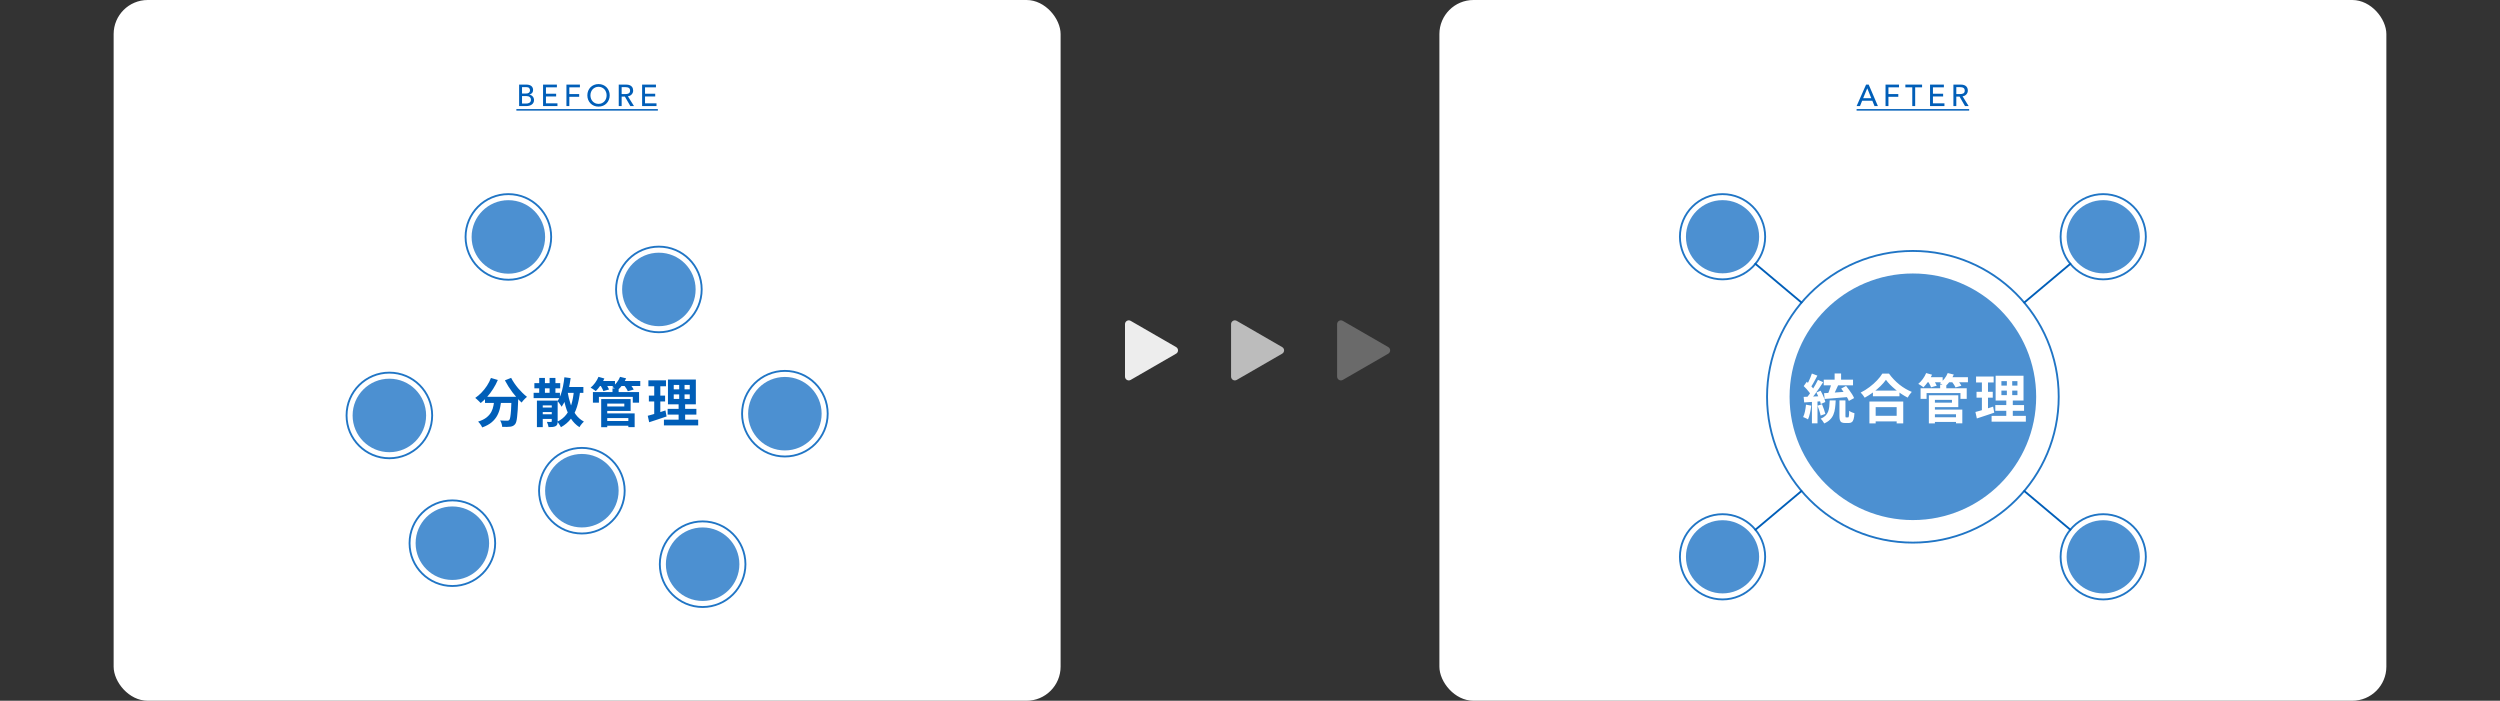 <svg width="1320" height="370" viewBox="0 0 1320 370" fill="none" xmlns="http://www.w3.org/2000/svg">
<rect x="0" y="0" width="1320" height="370" fill="#333333" stroke="none"/>
<rect x="60" width="500" height="370" rx="18" fill="white"/>
<path d="M274.095 44.672H278.031C278.522 44.672 278.975 44.731 279.391 44.848C279.818 44.965 280.18 45.141 280.479 45.376C280.788 45.6 281.028 45.893 281.199 46.256C281.38 46.608 281.471 47.024 281.471 47.504C281.471 48.155 281.29 48.688 280.927 49.104C280.564 49.509 280.095 49.808 279.519 50V50.032C279.86 50.053 280.18 50.144 280.479 50.304C280.778 50.453 281.034 50.656 281.247 50.912C281.471 51.157 281.647 51.445 281.775 51.776C281.903 52.107 281.967 52.464 281.967 52.848C281.967 53.36 281.86 53.813 281.647 54.208C281.444 54.592 281.162 54.917 280.799 55.184C280.436 55.451 280.015 55.653 279.535 55.792C279.055 55.931 278.538 56 277.983 56H274.095V44.672ZM275.631 49.376H277.727C278.015 49.376 278.287 49.349 278.543 49.296C278.799 49.232 279.023 49.131 279.215 48.992C279.407 48.853 279.556 48.677 279.663 48.464C279.78 48.251 279.839 47.989 279.839 47.68C279.839 47.232 279.695 46.843 279.407 46.512C279.119 46.181 278.666 46.016 278.047 46.016H275.631V49.376ZM275.631 54.656H277.887C278.122 54.656 278.378 54.635 278.655 54.592C278.943 54.539 279.21 54.443 279.455 54.304C279.7 54.155 279.908 53.957 280.079 53.712C280.25 53.467 280.335 53.141 280.335 52.736C280.335 52.064 280.116 51.563 279.679 51.232C279.242 50.891 278.65 50.72 277.903 50.72H275.631V54.656ZM286.733 44.672H294.045V46.112H288.269V49.488H293.645V50.928H288.269V54.56H294.333V56H286.733V44.672ZM299.074 44.672H306.194V46.112H300.61V49.664H305.81V51.104H300.61V56H299.074V44.672ZM316.022 56.288C315.158 56.288 314.363 56.139 313.638 55.84C312.913 55.531 312.289 55.109 311.766 54.576C311.254 54.043 310.849 53.413 310.55 52.688C310.262 51.963 310.118 51.179 310.118 50.336C310.118 49.493 310.262 48.709 310.55 47.984C310.849 47.259 311.254 46.629 311.766 46.096C312.289 45.563 312.913 45.147 313.638 44.848C314.363 44.539 315.158 44.384 316.022 44.384C316.886 44.384 317.681 44.539 318.406 44.848C319.131 45.147 319.75 45.563 320.262 46.096C320.785 46.629 321.19 47.259 321.478 47.984C321.777 48.709 321.926 49.493 321.926 50.336C321.926 51.179 321.777 51.963 321.478 52.688C321.19 53.413 320.785 54.043 320.262 54.576C319.75 55.109 319.131 55.531 318.406 55.84C317.681 56.139 316.886 56.288 316.022 56.288ZM316.022 54.848C316.673 54.848 317.259 54.731 317.782 54.496C318.305 54.251 318.753 53.925 319.126 53.52C319.499 53.115 319.787 52.64 319.99 52.096C320.193 51.541 320.294 50.955 320.294 50.336C320.294 49.717 320.193 49.136 319.99 48.592C319.787 48.037 319.499 47.557 319.126 47.152C318.753 46.747 318.305 46.427 317.782 46.192C317.259 45.947 316.673 45.824 316.022 45.824C315.371 45.824 314.785 45.947 314.262 46.192C313.739 46.427 313.291 46.747 312.918 47.152C312.545 47.557 312.257 48.037 312.054 48.592C311.851 49.136 311.75 49.717 311.75 50.336C311.75 50.955 311.851 51.541 312.054 52.096C312.257 52.64 312.545 53.115 312.918 53.52C313.291 53.925 313.739 54.251 314.262 54.496C314.785 54.731 315.371 54.848 316.022 54.848ZM326.694 44.672H330.678C331.404 44.672 332.001 44.773 332.47 44.976C332.94 45.168 333.308 45.419 333.574 45.728C333.852 46.027 334.044 46.368 334.15 46.752C334.257 47.125 334.31 47.488 334.31 47.84C334.31 48.203 334.246 48.555 334.118 48.896C333.99 49.227 333.804 49.531 333.558 49.808C333.324 50.075 333.03 50.304 332.678 50.496C332.337 50.677 331.953 50.789 331.526 50.832L334.742 56H332.822L329.942 51.008H328.23V56H326.694V44.672ZM328.23 49.664H330.246C330.545 49.664 330.838 49.643 331.126 49.6C331.425 49.547 331.686 49.456 331.91 49.328C332.145 49.2 332.332 49.019 332.47 48.784C332.609 48.539 332.678 48.224 332.678 47.84C332.678 47.456 332.609 47.147 332.47 46.912C332.332 46.667 332.145 46.48 331.91 46.352C331.686 46.224 331.425 46.139 331.126 46.096C330.838 46.043 330.545 46.016 330.246 46.016H328.23V49.664ZM339.036 44.672H346.348V46.112H340.572V49.488H345.948V50.928H340.572V54.56H346.636V56H339.036V44.672Z" fill="#005EB8"/>
<path d="M272.639 57.6H347.356V58.4H272.639V57.6Z" fill="#005EB8"/>
<path d="M256.081 209.504H271.229V212.752H256.081V209.504ZM270.109 209.504H273.637C273.637 209.504 273.637 209.597 273.637 209.784C273.637 209.952 273.637 210.157 273.637 210.4C273.637 210.624 273.628 210.811 273.609 210.96C273.535 213.069 273.451 214.889 273.357 216.42C273.264 217.932 273.152 219.192 273.021 220.2C272.909 221.208 272.769 222.011 272.601 222.608C272.433 223.205 272.228 223.653 271.985 223.952C271.612 224.4 271.22 224.717 270.809 224.904C270.417 225.091 269.951 225.221 269.409 225.296C268.943 225.371 268.327 225.408 267.561 225.408C266.796 225.427 265.993 225.417 265.153 225.38C265.135 224.876 265.023 224.297 264.817 223.644C264.612 223.009 264.36 222.459 264.061 221.992C264.845 222.048 265.573 222.085 266.245 222.104C266.917 222.123 267.421 222.132 267.757 222.132C268.019 222.132 268.233 222.113 268.401 222.076C268.569 222.02 268.737 221.908 268.905 221.74C269.129 221.497 269.307 220.965 269.437 220.144C269.587 219.304 269.717 218.072 269.829 216.448C269.941 214.805 270.035 212.687 270.109 210.092V209.504ZM259.217 199.564L262.857 200.628C262.167 202.252 261.336 203.82 260.365 205.332C259.413 206.844 258.377 208.235 257.257 209.504C256.156 210.773 255.008 211.875 253.813 212.808C253.608 212.565 253.328 212.276 252.973 211.94C252.619 211.585 252.255 211.24 251.881 210.904C251.527 210.568 251.209 210.297 250.929 210.092C252.087 209.308 253.188 208.375 254.233 207.292C255.297 206.191 256.259 204.987 257.117 203.68C257.976 202.355 258.676 200.983 259.217 199.564ZM269.885 199.508C270.333 200.404 270.875 201.319 271.509 202.252C272.144 203.185 272.835 204.1 273.581 204.996C274.347 205.873 275.121 206.704 275.905 207.488C276.708 208.272 277.492 208.953 278.257 209.532C277.959 209.756 277.623 210.055 277.249 210.428C276.895 210.783 276.549 211.147 276.213 211.52C275.896 211.893 275.625 212.239 275.401 212.556C274.617 211.828 273.824 211.016 273.021 210.12C272.219 209.205 271.425 208.244 270.641 207.236C269.876 206.209 269.148 205.155 268.457 204.072C267.767 202.971 267.141 201.888 266.581 200.824L269.885 199.508ZM261.065 210.456H264.733C264.603 212.024 264.388 213.555 264.089 215.048C263.791 216.541 263.296 217.951 262.605 219.276C261.933 220.601 260.953 221.815 259.665 222.916C258.396 223.999 256.716 224.923 254.625 225.688C254.495 225.371 254.308 225.025 254.065 224.652C253.823 224.279 253.561 223.905 253.281 223.532C253.001 223.177 252.721 222.869 252.441 222.608C254.327 222.011 255.82 221.273 256.921 220.396C258.023 219.5 258.853 218.529 259.413 217.484C259.973 216.42 260.356 215.291 260.561 214.096C260.785 212.901 260.953 211.688 261.065 210.456ZM282.149 202.28H295.785V205.052H282.149V202.28ZM281.757 207.404H295.645V210.204H281.757V207.404ZM285.257 215.16H292.733V217.568H285.257V215.16ZM285.257 218.716H292.733V221.18H285.257V218.716ZM284.697 199.536H287.721V209.056H284.697V199.536ZM290.185 199.536H293.265V209.056H290.185V199.536ZM283.493 211.52H292.873V214.04H286.573V225.52H283.493V211.52ZM291.333 211.52H294.441V222.44C294.441 223.112 294.367 223.653 294.217 224.064C294.068 224.475 293.769 224.792 293.321 225.016C292.892 225.24 292.369 225.38 291.753 225.436C291.156 225.492 290.456 225.52 289.653 225.52C289.597 225.109 289.476 224.643 289.289 224.12C289.121 223.597 288.944 223.14 288.757 222.748C289.205 222.767 289.644 222.785 290.073 222.804C290.503 222.804 290.792 222.795 290.941 222.776C291.091 222.776 291.193 222.748 291.249 222.692C291.305 222.636 291.333 222.543 291.333 222.412V211.52ZM297.717 204.324H308.021V207.432H297.717V204.324ZM297.997 199.2L301.301 199.648C301.04 201.589 300.704 203.484 300.293 205.332C299.883 207.18 299.369 208.916 298.753 210.54C298.137 212.145 297.4 213.555 296.541 214.768C296.411 214.507 296.215 214.189 295.953 213.816C295.711 213.443 295.44 213.069 295.141 212.696C294.861 212.323 294.609 212.024 294.385 211.8C295.076 210.811 295.655 209.644 296.121 208.3C296.588 206.956 296.971 205.509 297.269 203.96C297.587 202.392 297.829 200.805 297.997 199.2ZM303.037 206.2L306.313 206.48C305.959 209.579 305.408 212.341 304.661 214.768C303.915 217.195 302.851 219.295 301.469 221.068C300.107 222.841 298.343 224.344 296.177 225.576C296.065 225.333 295.897 225.025 295.673 224.652C295.449 224.279 295.207 223.905 294.945 223.532C294.703 223.177 294.479 222.888 294.273 222.664C296.233 221.693 297.801 220.443 298.977 218.912C300.172 217.381 301.087 215.561 301.721 213.452C302.356 211.324 302.795 208.907 303.037 206.2ZM299.649 206.732C300.041 209.084 300.583 211.305 301.273 213.396C301.964 215.468 302.879 217.297 304.017 218.884C305.175 220.452 306.603 221.693 308.301 222.608C308.04 222.832 307.76 223.112 307.461 223.448C307.163 223.784 306.873 224.139 306.593 224.512C306.332 224.885 306.117 225.231 305.949 225.548C304.157 224.391 302.673 222.907 301.497 221.096C300.34 219.285 299.407 217.204 298.697 214.852C297.988 212.481 297.419 209.915 296.989 207.152L299.649 206.732ZM319.389 222.3H333.025V224.792H319.389V222.3ZM323.393 205.08H326.641V208.468H323.393V205.08ZM313.061 207.012H337.421V212.612H334.117V209.532H316.225V212.612H313.061V207.012ZM319.277 210.708H332.969V216.98H319.277V214.6H329.637V213.116H319.277V210.708ZM319.417 218.268H335.097V225.52H331.765V220.732H319.417V218.268ZM317.429 210.708H320.621V225.548H317.429V210.708ZM315.861 201.16H324.709V203.82H315.861V201.16ZM327.201 201.16H338.065V203.82H327.201V201.16ZM316.001 198.976L319.109 199.844C318.568 201.095 317.877 202.317 317.037 203.512C316.216 204.688 315.395 205.687 314.573 206.508C314.368 206.321 314.097 206.116 313.761 205.892C313.425 205.668 313.089 205.444 312.753 205.22C312.417 204.996 312.109 204.819 311.829 204.688C312.688 203.997 313.491 203.139 314.237 202.112C314.984 201.085 315.572 200.04 316.001 198.976ZM327.397 198.976L330.589 199.76C330.085 200.973 329.432 202.131 328.629 203.232C327.827 204.315 327.005 205.22 326.165 205.948C325.923 205.78 325.624 205.603 325.269 205.416C324.933 205.211 324.579 205.015 324.205 204.828C323.832 204.623 323.505 204.464 323.225 204.352C324.121 203.717 324.933 202.924 325.661 201.972C326.408 201.001 326.987 200.003 327.397 198.976ZM316.925 203.232L319.781 202.448C320.117 202.933 320.453 203.484 320.789 204.1C321.144 204.697 321.415 205.211 321.601 205.64L318.577 206.508C318.447 206.079 318.213 205.556 317.877 204.94C317.56 204.305 317.243 203.736 316.925 203.232ZM329.413 203.288L332.381 202.504C332.792 202.971 333.203 203.503 333.613 204.1C334.043 204.697 334.369 205.229 334.593 205.696L331.485 206.564C331.317 206.116 331.028 205.584 330.617 204.968C330.207 204.352 329.805 203.792 329.413 203.288ZM355.733 208.244V210.624H364.189V208.244H355.733ZM355.733 203.232V205.584H364.189V203.232H355.733ZM352.681 200.404H367.409V213.48H352.681V200.404ZM352.513 215.888H367.689V218.912H352.513V215.888ZM350.553 221.572H368.641V224.624H350.553V221.572ZM342.349 200.824H351.645V203.932H342.349V200.824ZM342.601 208.888H351.169V211.968H342.601V208.888ZM342.013 219.528C342.835 219.304 343.749 219.052 344.757 218.772C345.784 218.473 346.867 218.147 348.005 217.792C349.144 217.419 350.264 217.055 351.365 216.7L351.953 219.892C350.385 220.415 348.799 220.947 347.193 221.488C345.588 222.029 344.113 222.515 342.769 222.944L342.013 219.528ZM345.429 202.056H348.649V219.248L345.429 219.78V202.056ZM358.617 201.608H361.445V212.136H361.753V223H358.309V212.136H358.617V201.608Z" fill="#005EB8"/>
<circle cx="268.417" cy="125.101" r="22.601" stroke="#2075C5"/>
<circle cx="268.417" cy="125.101" r="19.405" fill="#2075C5" fill-opacity="0.8"/>
<circle cx="347.886" cy="152.823" r="22.601" stroke="#2075C5"/>
<circle cx="347.886" cy="152.823" r="19.405" fill="#2075C5" fill-opacity="0.8"/>
<circle cx="414.418" cy="218.43" r="22.601" stroke="#2075C5"/>
<circle cx="414.417" cy="218.43" r="19.405" fill="#2075C5" fill-opacity="0.8"/>
<circle cx="370.987" cy="297.899" r="22.601" stroke="#2075C5"/>
<circle cx="370.987" cy="297.899" r="19.405" fill="#2075C5" fill-opacity="0.8"/>
<circle cx="307.227" cy="259.089" r="22.601" stroke="#2075C5"/>
<circle cx="307.227" cy="259.089" r="19.405" fill="#2075C5" fill-opacity="0.8"/>
<circle cx="238.848" cy="286.81" r="22.601" stroke="#2075C5"/>
<circle cx="238.847" cy="286.81" r="19.405" fill="#2075C5" fill-opacity="0.8"/>
<circle cx="205.583" cy="219.354" r="22.601" stroke="#2075C5"/>
<circle cx="205.582" cy="219.355" r="19.405" fill="#2075C5" fill-opacity="0.8"/>
<path d="M621 183.268C622.333 184.038 622.333 185.962 621 186.732L597 200.588C595.667 201.358 594 200.396 594 198.856L594 171.144C594 169.604 595.667 168.642 597 169.412L621 183.268Z" fill="white" fill-opacity="0.91"/>
<path d="M677 183.268C678.333 184.038 678.333 185.962 677 186.732L653 200.588C651.667 201.358 650 200.396 650 198.856L650 171.144C650 169.604 651.667 168.642 653 169.412L677 183.268Z" fill="white" fill-opacity="0.67"/>
<path d="M733 183.268C734.333 184.038 734.333 185.962 733 186.732L709 200.588C707.667 201.358 706 200.396 706 198.856L706 171.144C706 169.604 707.667 168.642 709 169.412L733 183.268Z" fill="white" fill-opacity="0.27"/>
<rect x="760" width="500" height="370" rx="18" fill="white"/>
<path d="M985.286 44.672H986.678L991.526 56H989.734L988.598 53.2H983.206L982.086 56H980.294L985.286 44.672ZM988.038 51.856L985.926 46.656H985.894L983.75 51.856H988.038ZM995.56 44.672H1002.68V46.112H997.096V49.664H1002.3V51.104H997.096V56H995.56V44.672ZM1009.68 46.112H1006.03V44.672H1014.86V46.112H1011.21V56H1009.68V46.112ZM1019.06 44.672H1026.37V46.112H1020.59V49.488H1025.97V50.928H1020.59V54.56H1026.66V56H1019.06V44.672ZM1031.4 44.672H1035.38C1036.11 44.672 1036.7 44.773 1037.17 44.976C1037.64 45.168 1038.01 45.419 1038.28 45.728C1038.55 46.027 1038.75 46.368 1038.85 46.752C1038.96 47.125 1039.01 47.488 1039.01 47.84C1039.01 48.203 1038.95 48.555 1038.82 48.896C1038.69 49.227 1038.51 49.531 1038.26 49.808C1038.03 50.075 1037.73 50.304 1037.38 50.496C1037.04 50.677 1036.65 50.789 1036.23 50.832L1039.44 56H1037.52L1034.64 51.008H1032.93V56H1031.4V44.672ZM1032.93 49.664H1034.95C1035.25 49.664 1035.54 49.643 1035.83 49.6C1036.13 49.547 1036.39 49.456 1036.61 49.328C1036.85 49.2 1037.03 49.019 1037.17 48.784C1037.31 48.539 1037.38 48.224 1037.38 47.84C1037.38 47.456 1037.31 47.147 1037.17 46.912C1037.03 46.667 1036.85 46.48 1036.61 46.352C1036.39 46.224 1036.13 46.139 1035.83 46.096C1035.54 46.043 1035.25 46.016 1034.95 46.016H1032.93V49.664Z" fill="#005EB8"/>
<path d="M980.278 57.6H1039.72V58.4H980.278V57.6Z" fill="#005EB8"/>
<circle cx="909.5" cy="125" r="22.5" stroke="#2075C5"/>
<circle cx="909.5" cy="125" r="19.32" fill="#2075C5" fill-opacity="0.8"/>
<circle cx="1110.5" cy="125" r="22.5" stroke="#2075C5"/>
<circle cx="1110.5" cy="125" r="19.32" fill="#2075C5" fill-opacity="0.8"/>
<circle cx="909.5" cy="294" r="22.5" stroke="#2075C5"/>
<circle cx="909.5" cy="294" r="19.32" fill="#2075C5" fill-opacity="0.8"/>
<circle cx="1110.5" cy="294" r="22.5" stroke="#2075C5"/>
<circle cx="1110.5" cy="294" r="19.32" fill="#2075C5" fill-opacity="0.8"/>
<circle cx="1010" cy="209.5" r="77" stroke="#2075C5"/>
<circle cx="1010" cy="209.5" r="65.1" fill="#2075C5" fill-opacity="0.8"/>
<path d="M968.68 197.2H972.096V201.848H968.68V197.2ZM967.028 202.408L970.556 203.388C970.239 204.079 969.912 204.779 969.576 205.488C969.259 206.197 968.942 206.879 968.624 207.532C968.307 208.167 968.018 208.727 967.756 209.212L964.984 208.344C965.227 207.803 965.479 207.187 965.74 206.496C966.002 205.805 966.244 205.105 966.468 204.396C966.711 203.687 966.898 203.024 967.028 202.408ZM972.152 205.152L974.728 203.78C975.251 204.433 975.792 205.143 976.352 205.908C976.912 206.655 977.426 207.401 977.892 208.148C978.359 208.895 978.714 209.576 978.956 210.192L976.184 211.704C975.96 211.107 975.624 210.435 975.176 209.688C974.747 208.923 974.262 208.148 973.72 207.364C973.198 206.561 972.675 205.824 972.152 205.152ZM962.94 200.476H978.396V203.472H962.94V200.476ZM963.108 207.588C964.191 207.551 965.423 207.485 966.804 207.392C968.204 207.299 969.67 207.196 971.2 207.084C972.75 206.972 974.271 206.86 975.764 206.748L975.792 209.632C974.336 209.744 972.862 209.865 971.368 209.996C969.894 210.127 968.475 210.248 967.112 210.36C965.768 210.453 964.527 210.547 963.388 210.64L963.108 207.588ZM971.228 211.396H974.392V219.46C974.392 219.871 974.411 220.132 974.448 220.244C974.504 220.337 974.626 220.384 974.812 220.384C974.868 220.384 974.962 220.384 975.092 220.384C975.223 220.384 975.354 220.384 975.484 220.384C975.615 220.384 975.718 220.384 975.792 220.384C975.923 220.384 976.026 220.309 976.1 220.16C976.175 219.992 976.231 219.656 976.268 219.152C976.306 218.648 976.334 217.901 976.352 216.912C976.558 217.08 976.828 217.248 977.164 217.416C977.5 217.584 977.846 217.733 978.2 217.864C978.555 217.995 978.872 218.097 979.152 218.172C979.078 219.516 978.928 220.561 978.704 221.308C978.48 222.073 978.154 222.605 977.724 222.904C977.314 223.203 976.782 223.352 976.128 223.352C975.998 223.352 975.848 223.352 975.68 223.352C975.531 223.352 975.363 223.352 975.176 223.352C975.008 223.352 974.84 223.352 974.672 223.352C974.504 223.352 974.364 223.352 974.252 223.352C973.431 223.352 972.796 223.231 972.348 222.988C971.919 222.745 971.62 222.335 971.452 221.756C971.303 221.196 971.228 220.44 971.228 219.488V211.396ZM956.668 197.228L959.58 198.32C959.207 199.029 958.815 199.767 958.404 200.532C957.994 201.297 957.592 202.025 957.2 202.716C956.808 203.407 956.435 204.004 956.08 204.508L953.84 203.556C954.176 202.977 954.522 202.324 954.876 201.596C955.231 200.868 955.567 200.121 955.884 199.356C956.202 198.591 956.463 197.881 956.668 197.228ZM959.888 200.56L962.632 201.792C961.96 202.856 961.223 203.976 960.42 205.152C959.618 206.309 958.815 207.429 958.012 208.512C957.21 209.576 956.454 210.509 955.744 211.312L953.784 210.22C954.307 209.585 954.848 208.876 955.408 208.092C955.968 207.289 956.519 206.459 957.06 205.6C957.62 204.723 958.143 203.855 958.628 202.996C959.114 202.119 959.534 201.307 959.888 200.56ZM952.356 203.864L953.98 201.568C954.466 201.997 954.96 202.473 955.464 202.996C955.987 203.5 956.463 204.013 956.892 204.536C957.34 205.04 957.676 205.497 957.9 205.908L956.192 208.512C955.968 208.064 955.642 207.569 955.212 207.028C954.802 206.487 954.344 205.936 953.84 205.376C953.336 204.816 952.842 204.312 952.356 203.864ZM959.076 207.224L961.288 206.3C961.643 206.935 961.988 207.616 962.324 208.344C962.679 209.053 962.978 209.753 963.22 210.444C963.482 211.116 963.659 211.723 963.752 212.264L961.372 213.328C961.279 212.787 961.111 212.171 960.868 211.48C960.644 210.771 960.374 210.043 960.056 209.296C959.739 208.549 959.412 207.859 959.076 207.224ZM952.328 209.548C953.616 209.511 955.156 209.455 956.948 209.38C958.74 209.305 960.56 209.231 962.408 209.156L962.38 211.816C960.644 211.947 958.918 212.068 957.2 212.18C955.502 212.292 953.971 212.395 952.608 212.488L952.328 209.548ZM959.664 214.196L962.016 213.44C962.371 214.243 962.707 215.12 963.024 216.072C963.36 217.005 963.612 217.827 963.78 218.536L961.288 219.432C961.158 218.723 960.934 217.883 960.616 216.912C960.299 215.923 959.982 215.017 959.664 214.196ZM953.56 213.664L956.332 214.168C956.183 215.512 955.959 216.837 955.66 218.144C955.362 219.451 955.016 220.552 954.624 221.448C954.438 221.317 954.186 221.168 953.868 221C953.551 220.851 953.224 220.701 952.888 220.552C952.571 220.403 952.291 220.291 952.048 220.216C952.459 219.376 952.786 218.377 953.028 217.22C953.271 216.044 953.448 214.859 953.56 213.664ZM956.696 211.032H959.636V223.52H956.696V211.032ZM966.076 211.424H969.24C969.184 212.899 969.072 214.261 968.904 215.512C968.755 216.744 968.466 217.873 968.036 218.9C967.626 219.908 967.028 220.795 966.244 221.56C965.479 222.344 964.462 223.016 963.192 223.576C963.006 223.203 962.726 222.764 962.352 222.26C961.998 221.756 961.643 221.364 961.288 221.084C962.352 220.636 963.192 220.113 963.808 219.516C964.443 218.9 964.91 218.2 965.208 217.416C965.526 216.632 965.74 215.745 965.852 214.756C965.964 213.748 966.039 212.637 966.076 211.424ZM988.896 206.244H1002.92V209.212H988.896V206.244ZM988.532 219.544H1003.01V222.512H988.532V219.544ZM987.048 212.012H1004.91V223.548H1001.44V214.952H990.352V223.548H987.048V212.012ZM995.784 200.532C995.019 201.633 994.048 202.753 992.872 203.892C991.715 205.031 990.418 206.123 988.98 207.168C987.562 208.213 986.087 209.156 984.556 209.996C984.407 209.735 984.211 209.436 983.968 209.1C983.744 208.764 983.492 208.437 983.212 208.12C982.951 207.784 982.69 207.504 982.428 207.28C984.052 206.477 985.602 205.516 987.076 204.396C988.57 203.276 989.904 202.091 991.08 200.84C992.256 199.589 993.19 198.395 993.88 197.256H997.38C998.127 198.32 998.967 199.337 999.9 200.308C1000.83 201.279 1001.81 202.184 1002.84 203.024C1003.89 203.864 1004.97 204.611 1006.09 205.264C1007.21 205.917 1008.32 206.468 1009.42 206.916C1009.01 207.345 1008.62 207.831 1008.24 208.372C1007.87 208.895 1007.53 209.417 1007.24 209.94C1006.15 209.38 1005.06 208.736 1003.96 208.008C1002.86 207.261 1001.79 206.477 1000.77 205.656C999.76 204.816 998.827 203.967 997.968 203.108C997.11 202.231 996.382 201.372 995.784 200.532ZM1020.4 220.3H1034.03V222.792H1020.4V220.3ZM1024.4 203.08H1027.65V206.468H1024.4V203.08ZM1014.07 205.012H1038.43V210.612H1035.12V207.532H1017.23V210.612H1014.07V205.012ZM1020.28 208.708H1033.98V214.98H1020.28V212.6H1030.64V211.116H1020.28V208.708ZM1020.42 216.268H1036.1V223.52H1032.77V218.732H1020.42V216.268ZM1018.44 208.708H1021.63V223.548H1018.44V208.708ZM1016.87 199.16H1025.72V201.82H1016.87V199.16ZM1028.21 199.16H1039.07V201.82H1028.21V199.16ZM1017.01 196.976L1020.12 197.844C1019.57 199.095 1018.88 200.317 1018.04 201.512C1017.22 202.688 1016.4 203.687 1015.58 204.508C1015.37 204.321 1015.1 204.116 1014.77 203.892C1014.43 203.668 1014.1 203.444 1013.76 203.22C1013.42 202.996 1013.12 202.819 1012.84 202.688C1013.69 201.997 1014.5 201.139 1015.24 200.112C1015.99 199.085 1016.58 198.04 1017.01 196.976ZM1028.4 196.976L1031.6 197.76C1031.09 198.973 1030.44 200.131 1029.64 201.232C1028.83 202.315 1028.01 203.22 1027.17 203.948C1026.93 203.78 1026.63 203.603 1026.28 203.416C1025.94 203.211 1025.59 203.015 1025.21 202.828C1024.84 202.623 1024.51 202.464 1024.23 202.352C1025.13 201.717 1025.94 200.924 1026.67 199.972C1027.41 199.001 1027.99 198.003 1028.4 196.976ZM1017.93 201.232L1020.79 200.448C1021.12 200.933 1021.46 201.484 1021.8 202.1C1022.15 202.697 1022.42 203.211 1022.61 203.64L1019.58 204.508C1019.45 204.079 1019.22 203.556 1018.88 202.94C1018.57 202.305 1018.25 201.736 1017.93 201.232ZM1030.42 201.288L1033.39 200.504C1033.8 200.971 1034.21 201.503 1034.62 202.1C1035.05 202.697 1035.38 203.229 1035.6 203.696L1032.49 204.564C1032.32 204.116 1032.03 203.584 1031.62 202.968C1031.21 202.352 1030.81 201.792 1030.42 201.288ZM1056.74 206.244V208.624H1065.2V206.244H1056.74ZM1056.74 201.232V203.584H1065.2V201.232H1056.74ZM1053.69 198.404H1068.42V211.48H1053.69V198.404ZM1053.52 213.888H1068.7V216.912H1053.52V213.888ZM1051.56 219.572H1069.65V222.624H1051.56V219.572ZM1043.36 198.824H1052.65V201.932H1043.36V198.824ZM1043.61 206.888H1052.18V209.968H1043.61V206.888ZM1043.02 217.528C1043.84 217.304 1044.76 217.052 1045.76 216.772C1046.79 216.473 1047.87 216.147 1049.01 215.792C1050.15 215.419 1051.27 215.055 1052.37 214.7L1052.96 217.892C1051.39 218.415 1049.81 218.947 1048.2 219.488C1046.59 220.029 1045.12 220.515 1043.78 220.944L1043.02 217.528ZM1046.44 200.056H1049.66V217.248L1046.44 217.78V200.056ZM1059.62 199.608H1062.45V210.136H1062.76V221H1059.32V210.136H1059.62V199.608Z" fill="white"/>
<path d="M926.5 139L951.5 160" stroke="#005EB8"/>
<path d="M926.5 280L951.5 259" stroke="#005EB8"/>
<path d="M1068.5 259L1093.5 280" stroke="#005EB8"/>
<path d="M1068.5 160L1093.5 139" stroke="#005EB8"/>
</svg>
